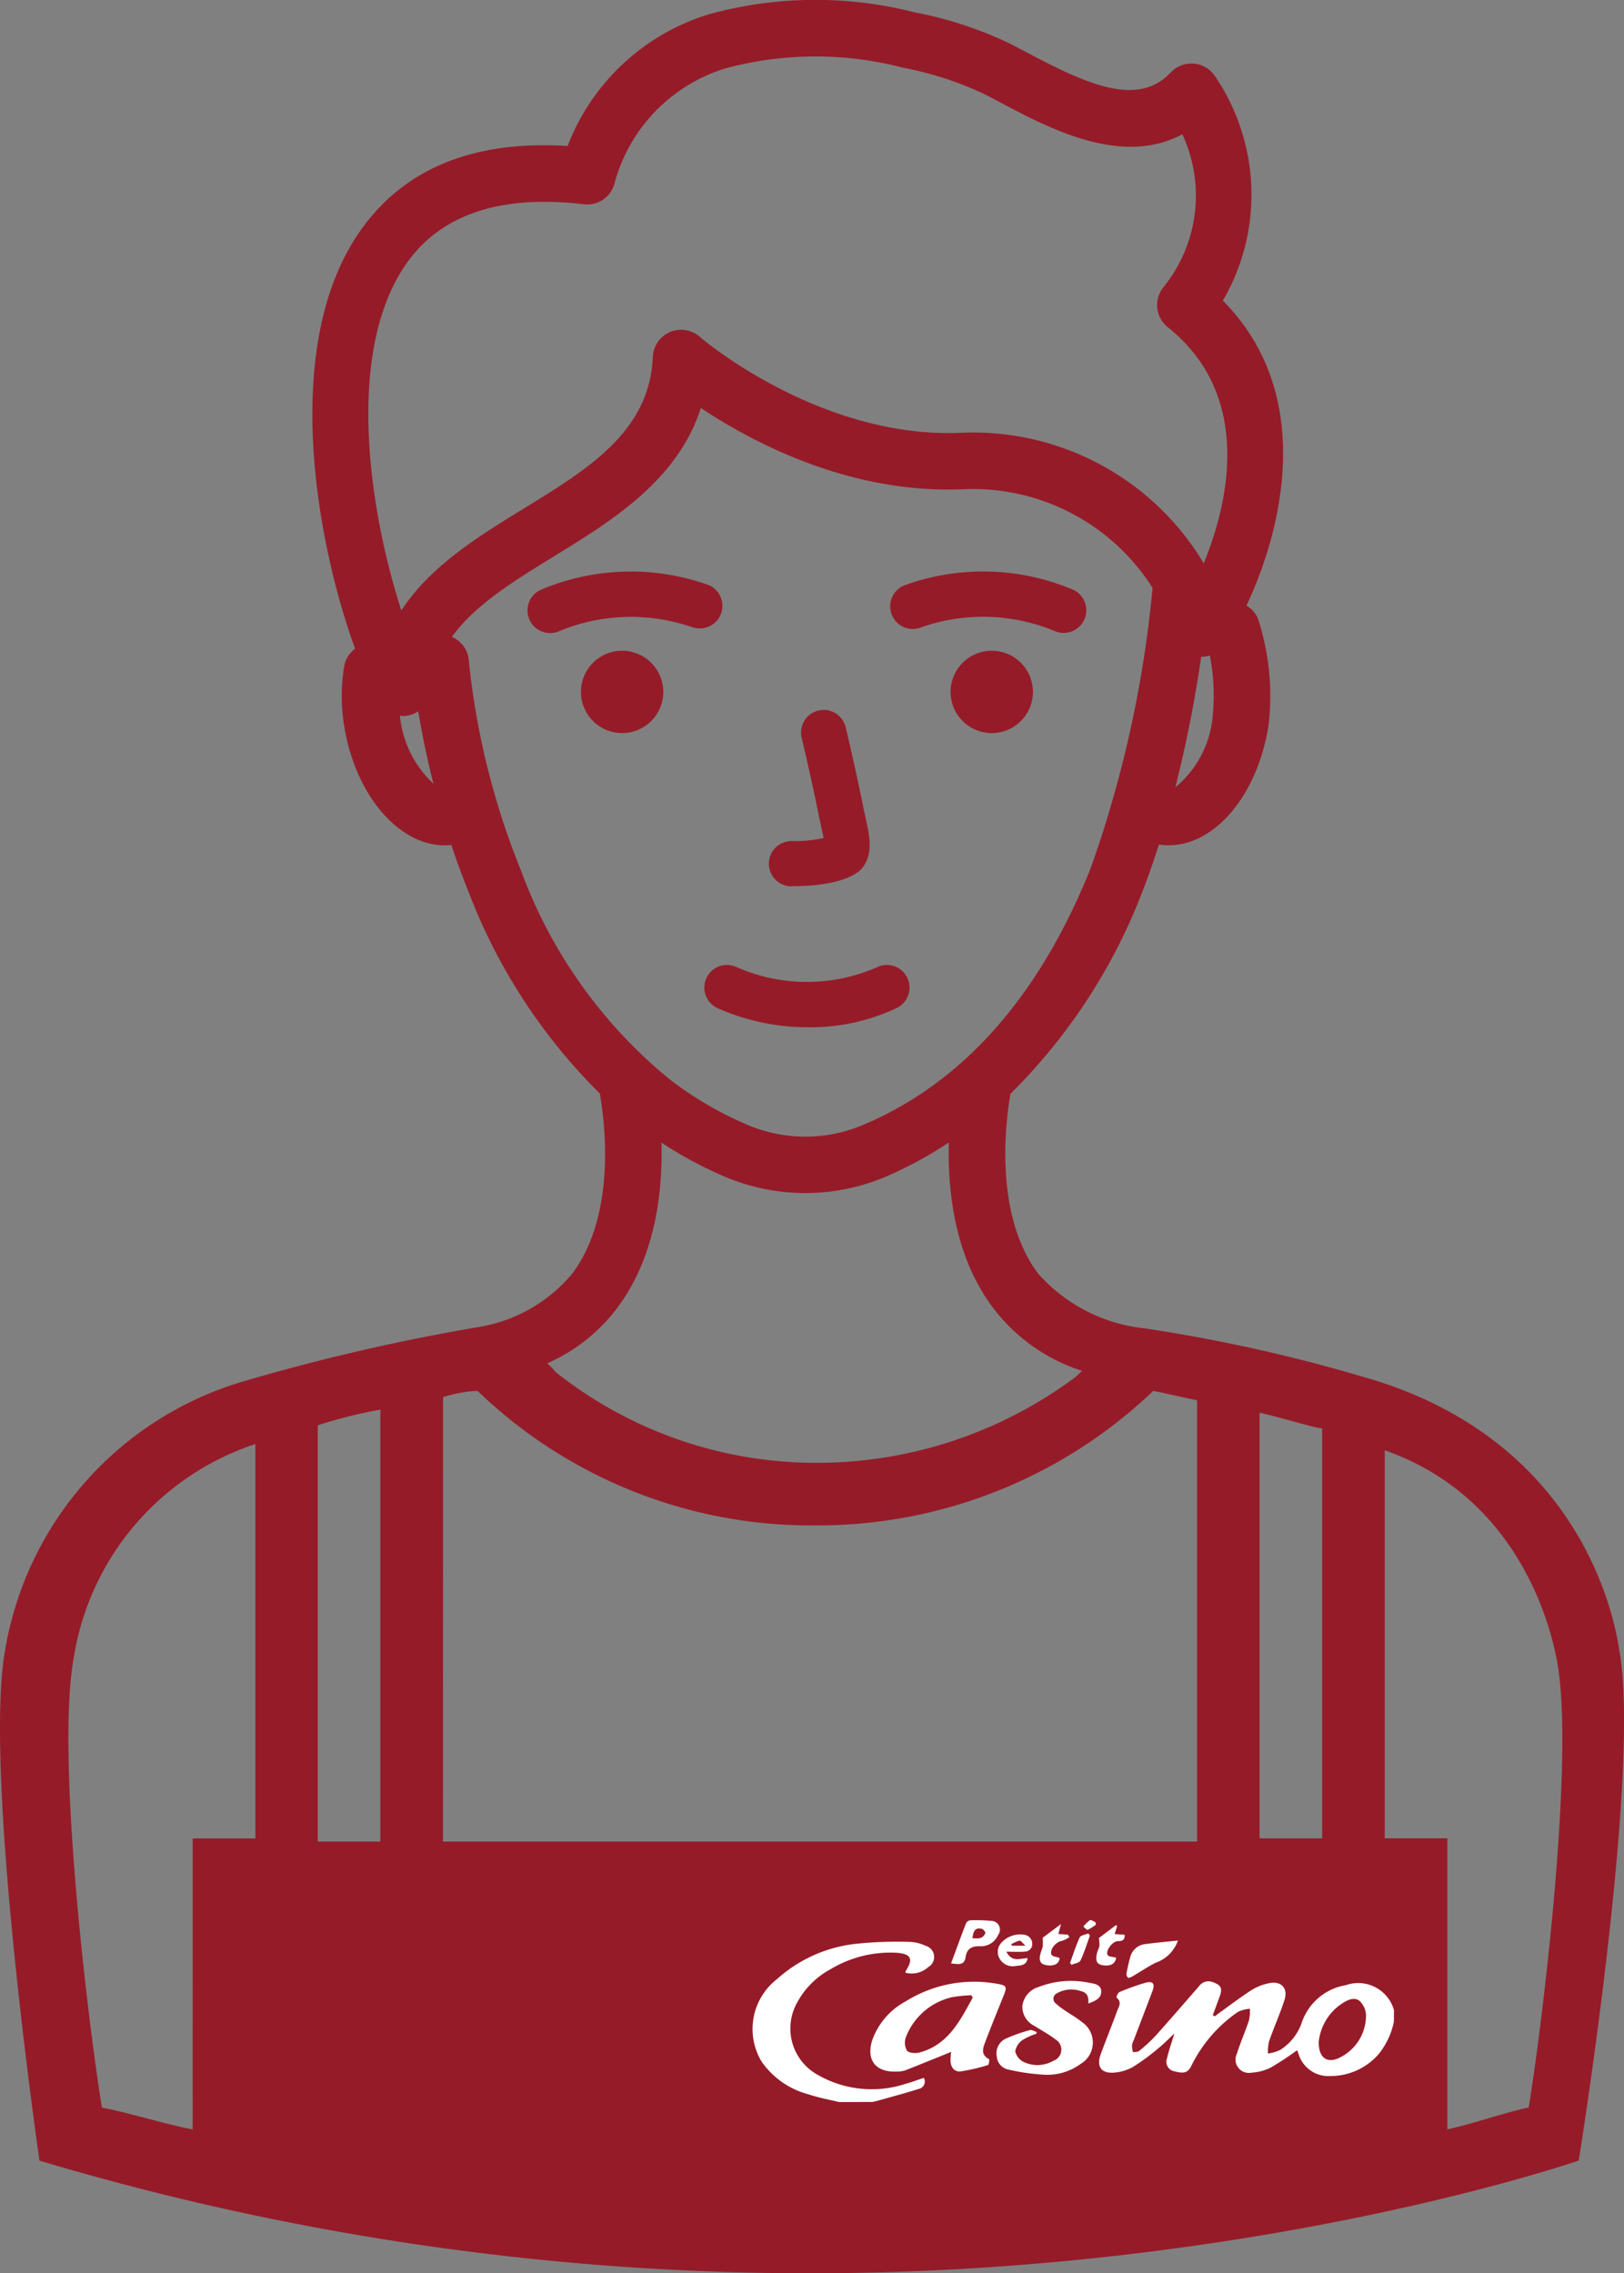 <svg xmlns="http://www.w3.org/2000/svg" xmlns:xlink="http://www.w3.org/1999/xlink" width="87.896" height="123" viewBox="0 0 87.896 123">
  <rect x="0" y="0" width="87.896" height="123" fill="#808080" stroke="none"/>
  <defs>
    <clipPath id="clip-path">
      <rect id="Rectangle_414" data-name="Rectangle 414" width="87.896" height="123" fill="#961b28"/>
    </clipPath>
  </defs>
  <g id="CM_petitcasino" transform="translate(-1117.551 -915)">
    <g id="Groupe_2126" data-name="Groupe 2126" transform="translate(1117.551 915)">
      <g id="Groupe_2126-2" data-name="Groupe 2126" clip-path="url(#clip-path)">
        <path id="Tracé_1879" data-name="Tracé 1879" d="M87.644,89.305C87.136,85.92,84.6,77.961,74.605,74.744a87.874,87.874,0,0,0-12.7-2.879c-.107-.006-.211-.024-.316-.037a8.952,8.952,0,0,1-5.4-2.915c-2.39-3.182-1.775-8.146-1.5-9.73a31.016,31.016,0,0,0,7.171-11.016c.317-.817.6-1.646.868-2.476.047.007.1.018.137.022a3.367,3.367,0,0,0,.383.022c2.517,0,4.791-2.7,5.4-6.426a13.369,13.369,0,0,0-.573-5.86,1.5,1.5,0,0,0-.612-.681c1.91-4.053,3.788-11.4-1.277-16.5a11.4,11.4,0,0,0-.457-12.191,1.532,1.532,0,0,0-1.15-.637,1.55,1.55,0,0,0-1.208.476c-1.778,1.882-4.449.694-7.8-1.08-.321-.17-.631-.334-.929-.485A21.024,21.024,0,0,0,49.505.668a21.74,21.74,0,0,0-11.121.1A11.922,11.922,0,0,0,30.72,7.9c-5.191-.329-9.012,1.283-11.364,4.8-4.132,6.175-2.235,16.634-.137,22.4a1.508,1.508,0,0,0-.591.949,9.95,9.95,0,0,0,.007,3.267c.591,3.661,2.924,6.422,5.427,6.422h0a3.052,3.052,0,0,0,.365-.021c.269.808.568,1.633.906,2.47a30.8,30.8,0,0,0,7.131,10.978c.274,1.551.911,6.538-1.493,9.747a8.34,8.34,0,0,1-5.136,2.9,111.406,111.406,0,0,0-12.695,2.939A18.317,18.317,0,0,0,.274,89.305c-1.185,6.6,1.862,27.6,1.862,27.6A145.826,145.826,0,0,0,43.791,123c24.044,0,41.654-6.1,41.654-6.1s3.389-20.995,2.2-27.6M68.171,76.438c.847.17,3.049.847,3.387.847V99.467H68.171Zm-40-29.4a41.488,41.488,0,0,1-2.789-11.2,1.533,1.533,0,0,0-.923-1.38c1.239-1.72,3.319-3,5.527-4.358,3.142-1.93,6.69-4.108,7.946-8.027,2.786,1.861,8.035,4.65,14.164,4.4a11.507,11.507,0,0,1,10.285,5.338,62.491,62.491,0,0,1-3.373,15.224C56.222,53.95,52.087,58.6,46.723,60.861a8,8,0,0,1-6.269,0,19.162,19.162,0,0,1-4.2-2.455,26.285,26.285,0,0,1-8.079-11.367M48.859,3.66a18.334,18.334,0,0,1,4.394,1.42c.3.152.609.316.932.487,2.614,1.385,6.525,3.455,9.807,1.7a7.868,7.868,0,0,1-1.035,8.288A1.533,1.533,0,0,0,63.2,17.7c4.787,3.821,3.159,9.842,1.95,12.779a14.546,14.546,0,0,0-13.177-7.06c-7.672.309-14.043-5.141-14.106-5.2a1.532,1.532,0,0,0-2.535,1.09c-.171,4.026-3.464,6.047-6.951,8.186-2.432,1.494-4.947,3.038-6.538,5.353-.042.06-.082.12-.121.181C20.14,28.162,18.572,19.376,21.9,14.4c1.546-2.31,4.091-3.481,7.563-3.481a18.648,18.648,0,0,1,2.138.132,1.517,1.517,0,0,0,1.65-1.1A8.928,8.928,0,0,1,39.3,3.689a18.761,18.761,0,0,1,9.56-.029M65.629,38.817A5.635,5.635,0,0,1,63.613,42.6a69.515,69.515,0,0,0,1.4-7.065,1.5,1.5,0,0,0,.466-.069,11.109,11.109,0,0,1,.147,3.346m-43.82-.069a1.529,1.529,0,0,0,.306-.032,1.509,1.509,0,0,0,.524-.225c.176,1.075.442,2.418.823,3.919a5.8,5.8,0,0,1-1.806-3.592c0-.031,0-.061-.007-.092a1.4,1.4,0,0,0,.16.022M33.422,70.741c2.058-2.746,2.449-6.264,2.377-8.916a22.162,22.162,0,0,0,3.464,1.857,11.191,11.191,0,0,0,8.649,0,21.989,21.989,0,0,0,3.443-1.866c-.072,2.653.317,6.175,2.377,8.925a9.768,9.768,0,0,0,4.834,3.43c-.224.212-.378.349-.376.35A23.41,23.41,0,0,1,44.3,79.148a22.662,22.662,0,0,1-14.226-4.91,4.856,4.856,0,0,0-.453-.474,9.6,9.6,0,0,0,3.807-3.023m-9.446,4.852a7.257,7.257,0,0,1,1.864-.338,26.008,26.008,0,0,0,18.286,7.28,26.309,26.309,0,0,0,18.288-7.28c.847.169,1.523.338,2.37.508V99.638H23.976ZM17.2,77.118a24.81,24.81,0,0,1,3.387-.846V99.638H17.2Zm-6.773,38.1c-1.692-.339-3.217-.846-4.91-1.185C4.842,109.967,2.983,95.067,4,89.648a14.555,14.555,0,0,1,9.821-11.514V99.469H10.429Zm72.308-1.189v0c-1.524.338-2.88.846-4.4,1.185V99.464H74.947V78.472c6.773,2.37,8.8,8.636,9.313,11.345,1.017,5.245-.845,20.146-1.522,24.21" transform="translate(0 0)" fill="#961b28"/>
        <path id="Tracé_1880" data-name="Tracé 1880" d="M27.908,28.756a2.228,2.228,0,1,0,2.228,2.228,2.231,2.231,0,0,0-2.228-2.228" transform="translate(5.763 6.453)" fill="#961b28"/>
        <path id="Tracé_1881" data-name="Tracé 1881" d="M32.266,28.277A1.224,1.224,0,0,0,33.153,26a12.5,12.5,0,0,0-9.132.252,1.225,1.225,0,1,0,1.047,2.215,10.144,10.144,0,0,1,7.2-.185" transform="translate(5.233 5.667)" fill="#961b28"/>
        <path id="Tracé_1882" data-name="Tracé 1882" d="M31.242,43.365a1.224,1.224,0,0,0,.615,1.619,12.094,12.094,0,0,0,4.916,1.03,10.93,10.93,0,0,0,4.781-1.047,1.224,1.224,0,1,0-1.079-2.2,9.435,9.435,0,0,1-7.615-.018,1.224,1.224,0,0,0-1.619.615" transform="translate(6.987 9.569)" fill="#961b28"/>
        <path id="Tracé_1883" data-name="Tracé 1883" d="M35.21,40.907c2.457,0,3.393-.582,3.682-.833a1.164,1.164,0,0,0,.179-.193c.574-.771.364-1.714.142-2.712-.04-.181-.082-.37-.122-.564-.326-1.643-.784-3.613-.942-4.274a1.224,1.224,0,1,0-2.381.567c.154.648.6,2.577.922,4.186.043.213.089.42.133.618s.091.405.125.6a7.649,7.649,0,0,1-1.737.162,1.224,1.224,0,0,0,0,2.449" transform="translate(7.627 7.043)" fill="#961b28"/>
        <path id="Tracé_1884" data-name="Tracé 1884" d="M44.248,28.756a2.228,2.228,0,1,0,2.228,2.228,2.23,2.23,0,0,0-2.228-2.228" transform="translate(9.429 6.453)" fill="#961b28"/>
        <path id="Tracé_1885" data-name="Tracé 1885" d="M41.019,28.277a10.144,10.144,0,0,1,7.2.185,1.225,1.225,0,0,0,1.047-2.215A12.5,12.5,0,0,0,40.131,26a1.224,1.224,0,0,0,.888,2.282" transform="translate(8.83 5.667)" fill="#961b28"/>
      </g>
    </g>
    <g id="petitcasino" transform="translate(4241.758 -96.035)">
      <path id="Tracé_911" data-name="Tracé 911" d="M-2831.137,1158.872a4.154,4.154,0,0,1-.782,1.691,3.422,3.422,0,0,1-2.633,1.236,1.682,1.682,0,0,1-1.747-1.205c-.027-.072-.058-.143-.076-.189a16.5,16.5,0,0,1-1.416.932,2.679,2.679,0,0,1-1.053.282.722.722,0,0,1-.79-1.024c.191-.612.454-1.2.657-1.812a2.539,2.539,0,0,0,.048-.623,1.88,1.88,0,0,0-.646.17,7.577,7.577,0,0,0-2.507,2.886c-.179.384-.39.476-.9.335a.527.527,0,0,1-.434-.711c.114-.469.276-.927.4-1.342-.269.25-.562.554-.887.817a11.739,11.739,0,0,1-1.365,1,2.447,2.447,0,0,1-1.007.3c-.7.06-.972-.327-.73-.99.283-.776.6-1.54.879-2.318.083-.233.3-.5-.023-.747a.439.439,0,0,1,.141-.294,12.359,12.359,0,0,1,1.446-.517c.392-.1.506.062.358.455-.334.883-.673,1.765-1.009,2.647a1.044,1.044,0,0,0-.1.3,1.691,1.691,0,0,0,.056.362c.112-.021.254-.006.331-.069a8,8,0,0,0,.872-.8c.8-.89,1.582-1.8,2.37-2.7a.627.627,0,0,1,.737-.228c.463.165.547.336.378.792l-.369,1,.11.064c.1-.077.195-.156.3-.229.567-.406,1.121-.831,1.708-1.206a2.887,2.887,0,0,1,.912-.356c.66-.147,1.059.26.852.9-.246.76-.574,1.493-.84,2.247a2.647,2.647,0,0,0-.059.655,2.117,2.117,0,0,0,.675-.2,2.87,2.87,0,0,0,1.134-1.4,3.045,3.045,0,0,1,2.414-2.1,2.013,2.013,0,0,1,2.6,1.348Zm-4.066,1.041c-.03.925.477,1.255,1.2.859a2.541,2.541,0,0,0,1.358-2.245,1.118,1.118,0,0,0-.334-.776c-.251-.227-.6-.1-.881.074A2.843,2.843,0,0,0-2835.2,1159.913Z" transform="translate(-217.629 -38.439)" fill="#fff"/>
      <path id="Tracé_912" data-name="Tracé 912" d="M-3078.8,1138.417c-.545-.135-1.1-.231-1.633-.413a4.482,4.482,0,0,1-2.545-1.762,3.414,3.414,0,0,1,.821-4.473,7.619,7.619,0,0,1,4.415-1.927,21.449,21.449,0,0,1,2.8-.089,2.2,2.2,0,0,1,.835.211.629.629,0,0,1,.138,1.154,1.326,1.326,0,0,1-1.233.3.335.335,0,0,1,.025-.106c.4-.617.29-.906-.459-.968a6.279,6.279,0,0,0-3.63.893,4.43,4.43,0,0,0-1.792,1.789,2.864,2.864,0,0,0,1.073,3.9,5.883,5.883,0,0,0,4.81.5c.326-.089.643-.209.968-.316a.4.4,0,0,1-.252.59c-.723.229-1.457.424-2.186.63-.109.031-.219.056-.329.083Z" transform="translate(0 -13.648)" fill="#fff"/>
      <path id="Tracé_913" data-name="Tracé 913" d="M-2998.641,1160.736c-.814.329-1.647.672-2.487,1a1.543,1.543,0,0,1-.507.066c-1.1.031-1.608-.63-1.281-1.687a3.84,3.84,0,0,1,1.812-2.11,6.983,6.983,0,0,1,5.014-.941c.439.078.477.162.308.583-.348.864-.7,1.727-1.031,2.6-.126.329-.208.667.222.88.032.016-.005.306-.052.319a9.85,9.85,0,0,1-1.483.346c-.329.039-.529-.214-.548-.548A3.467,3.467,0,0,1-2998.641,1160.736Zm1.168-2.935-.075-.13a8.129,8.129,0,0,0-1.05.107,3.526,3.526,0,0,0-2.477,2.121.9.9,0,0,0,.038.765c.1.137.487.166.707.1C-2998.786,1160.335-2998.157,1159.038-2997.472,1157.8Z" transform="translate(-74.087 -38.681)" fill="#fff"/>
      <path id="Tracé_914" data-name="Tracé 914" d="M-2914.787,1159.282a3.215,3.215,0,0,0-.745.335.939.939,0,0,0-.391.61.853.853,0,0,0,.441.568,1.734,1.734,0,0,0,1.635-.062.637.637,0,0,0,.1-1.151c-.351-.273-.751-.482-1.125-.726a1.15,1.15,0,0,1-.666-1.079,1.231,1.231,0,0,1,.871-1.028,4.835,4.835,0,0,1,2.72-.236c.292.051.677.094.679.474s-.333.52-.7.652c.025-.34-.043-.589-.4-.669a1.575,1.575,0,0,0-1.329.134.323.323,0,0,0-.022.542,3.969,3.969,0,0,0,.531.4c.291.2.606.376.879.6a1.339,1.339,0,0,1-.075,2.262,3.04,3.04,0,0,1-1.973.584,11.373,11.373,0,0,1-1.94-.279.772.772,0,0,1-.623-.689.877.877,0,0,1,.455-.969,8.659,8.659,0,0,1,1.326-.474c.106-.032.25.06.376.1Z" transform="translate(-153.336 -38.202)" fill="#fff"/>
      <path id="Tracé_915" data-name="Tracé 915" d="M-2948.016,1117.358c.277-.75.535-1.462.808-2.167a.305.305,0,0,1,.221-.164,8.221,8.221,0,0,1,1.143.031.473.473,0,0,1,.381.753,1.022,1.022,0,0,1-.975.62c-.445-.017-.725.122-.792.588S-2947.635,1117.4-2948.016,1117.358Zm1.152-1.369c.292.031.571.058.7-.269.02-.05-.094-.2-.169-.226C-2946.75,1115.377-2946.807,1115.671-2946.863,1115.989Z" transform="translate(-124.716 -0.09)" fill="#fff"/>
      <path id="Tracé_916" data-name="Tracé 916" d="M-2825.713,1128.859a1.961,1.961,0,0,1-1.2,1.2c-.44.218-.849.5-1.275.746-.07.04-.18.093-.229.065a.261.261,0,0,1-.081-.225c.053-.3.119-.59.2-.88a.945.945,0,0,1,.848-.717C-2826.884,1128.972-2826.311,1128.923-2825.713,1128.859Z" transform="translate(-234.739 -12.829)" fill="#fff"/>
      <path id="Tracé_917" data-name="Tracé 917" d="M-2915.729,1125.56c.318.61.766.343,1.151.352-.057.406-.4.39-.659.423a.814.814,0,0,1-.847-.385.724.724,0,0,1,.059-.845,1.376,1.376,0,0,1,1.273-.461.5.5,0,0,1,.4.653.435.435,0,0,1-.3.252C-2914.974,1125.582-2915.3,1125.56-2915.729,1125.56Zm1.035-.325c-.163-.145-.257-.287-.324-.275a1.887,1.887,0,0,0-.451.2l.046.075Z" transform="translate(-154.011 -8.925)" fill="#fff"/>
      <path id="Tracé_918" data-name="Tracé 918" d="M-2886,1118.386a1.394,1.394,0,0,1-.4.2c-.315.045-.683.46-.572.746.038.1.275.118.444.182-.019.3-.275.463-.726.387-.358-.06-.391-.3-.32-.59.034-.139.1-.271.13-.411a3.28,3.28,0,0,0,0-.48l.989-.741-.142.539.516.034Z" transform="translate(-180.328 -2.54)" fill="#fff"/>
      <path id="Tracé_919" data-name="Tracé 919" d="M-2847.931,1118.422l-.134.431.543.039c.012.274-.123.348-.366.343-.283-.006-.688.518-.559.75.056.1.3.1.462.144-.042.328-.3.483-.739.408-.375-.063-.358-.332-.31-.6.027-.153.115-.294.144-.447a1.906,1.906,0,0,0-.029-.421l.924-.7Z" transform="translate(-215.813 -3.172)" fill="#fff"/>
      <path id="Tracé_920" data-name="Tracé 920" d="M-2865.849,1124.185c-.165.454-.3.92-.512,1.354-.059.123-.318.152-.485.224l-.074-.1c.168-.463.313-.937.521-1.382.055-.118.305-.145.466-.214Z" transform="translate(-199.371 -8.42)" fill="#fff"/>
      <path id="Tracé_921" data-name="Tracé 921" d="M-2857.2,1115.169a2.631,2.631,0,0,1-.445.282c-.048.02-.157-.112-.239-.174a1.889,1.889,0,0,1,.356-.347c.06-.034.2.068.3.109Z" transform="translate(-207.69 0)" fill="#fff"/>
    </g>
  </g>
</svg>
